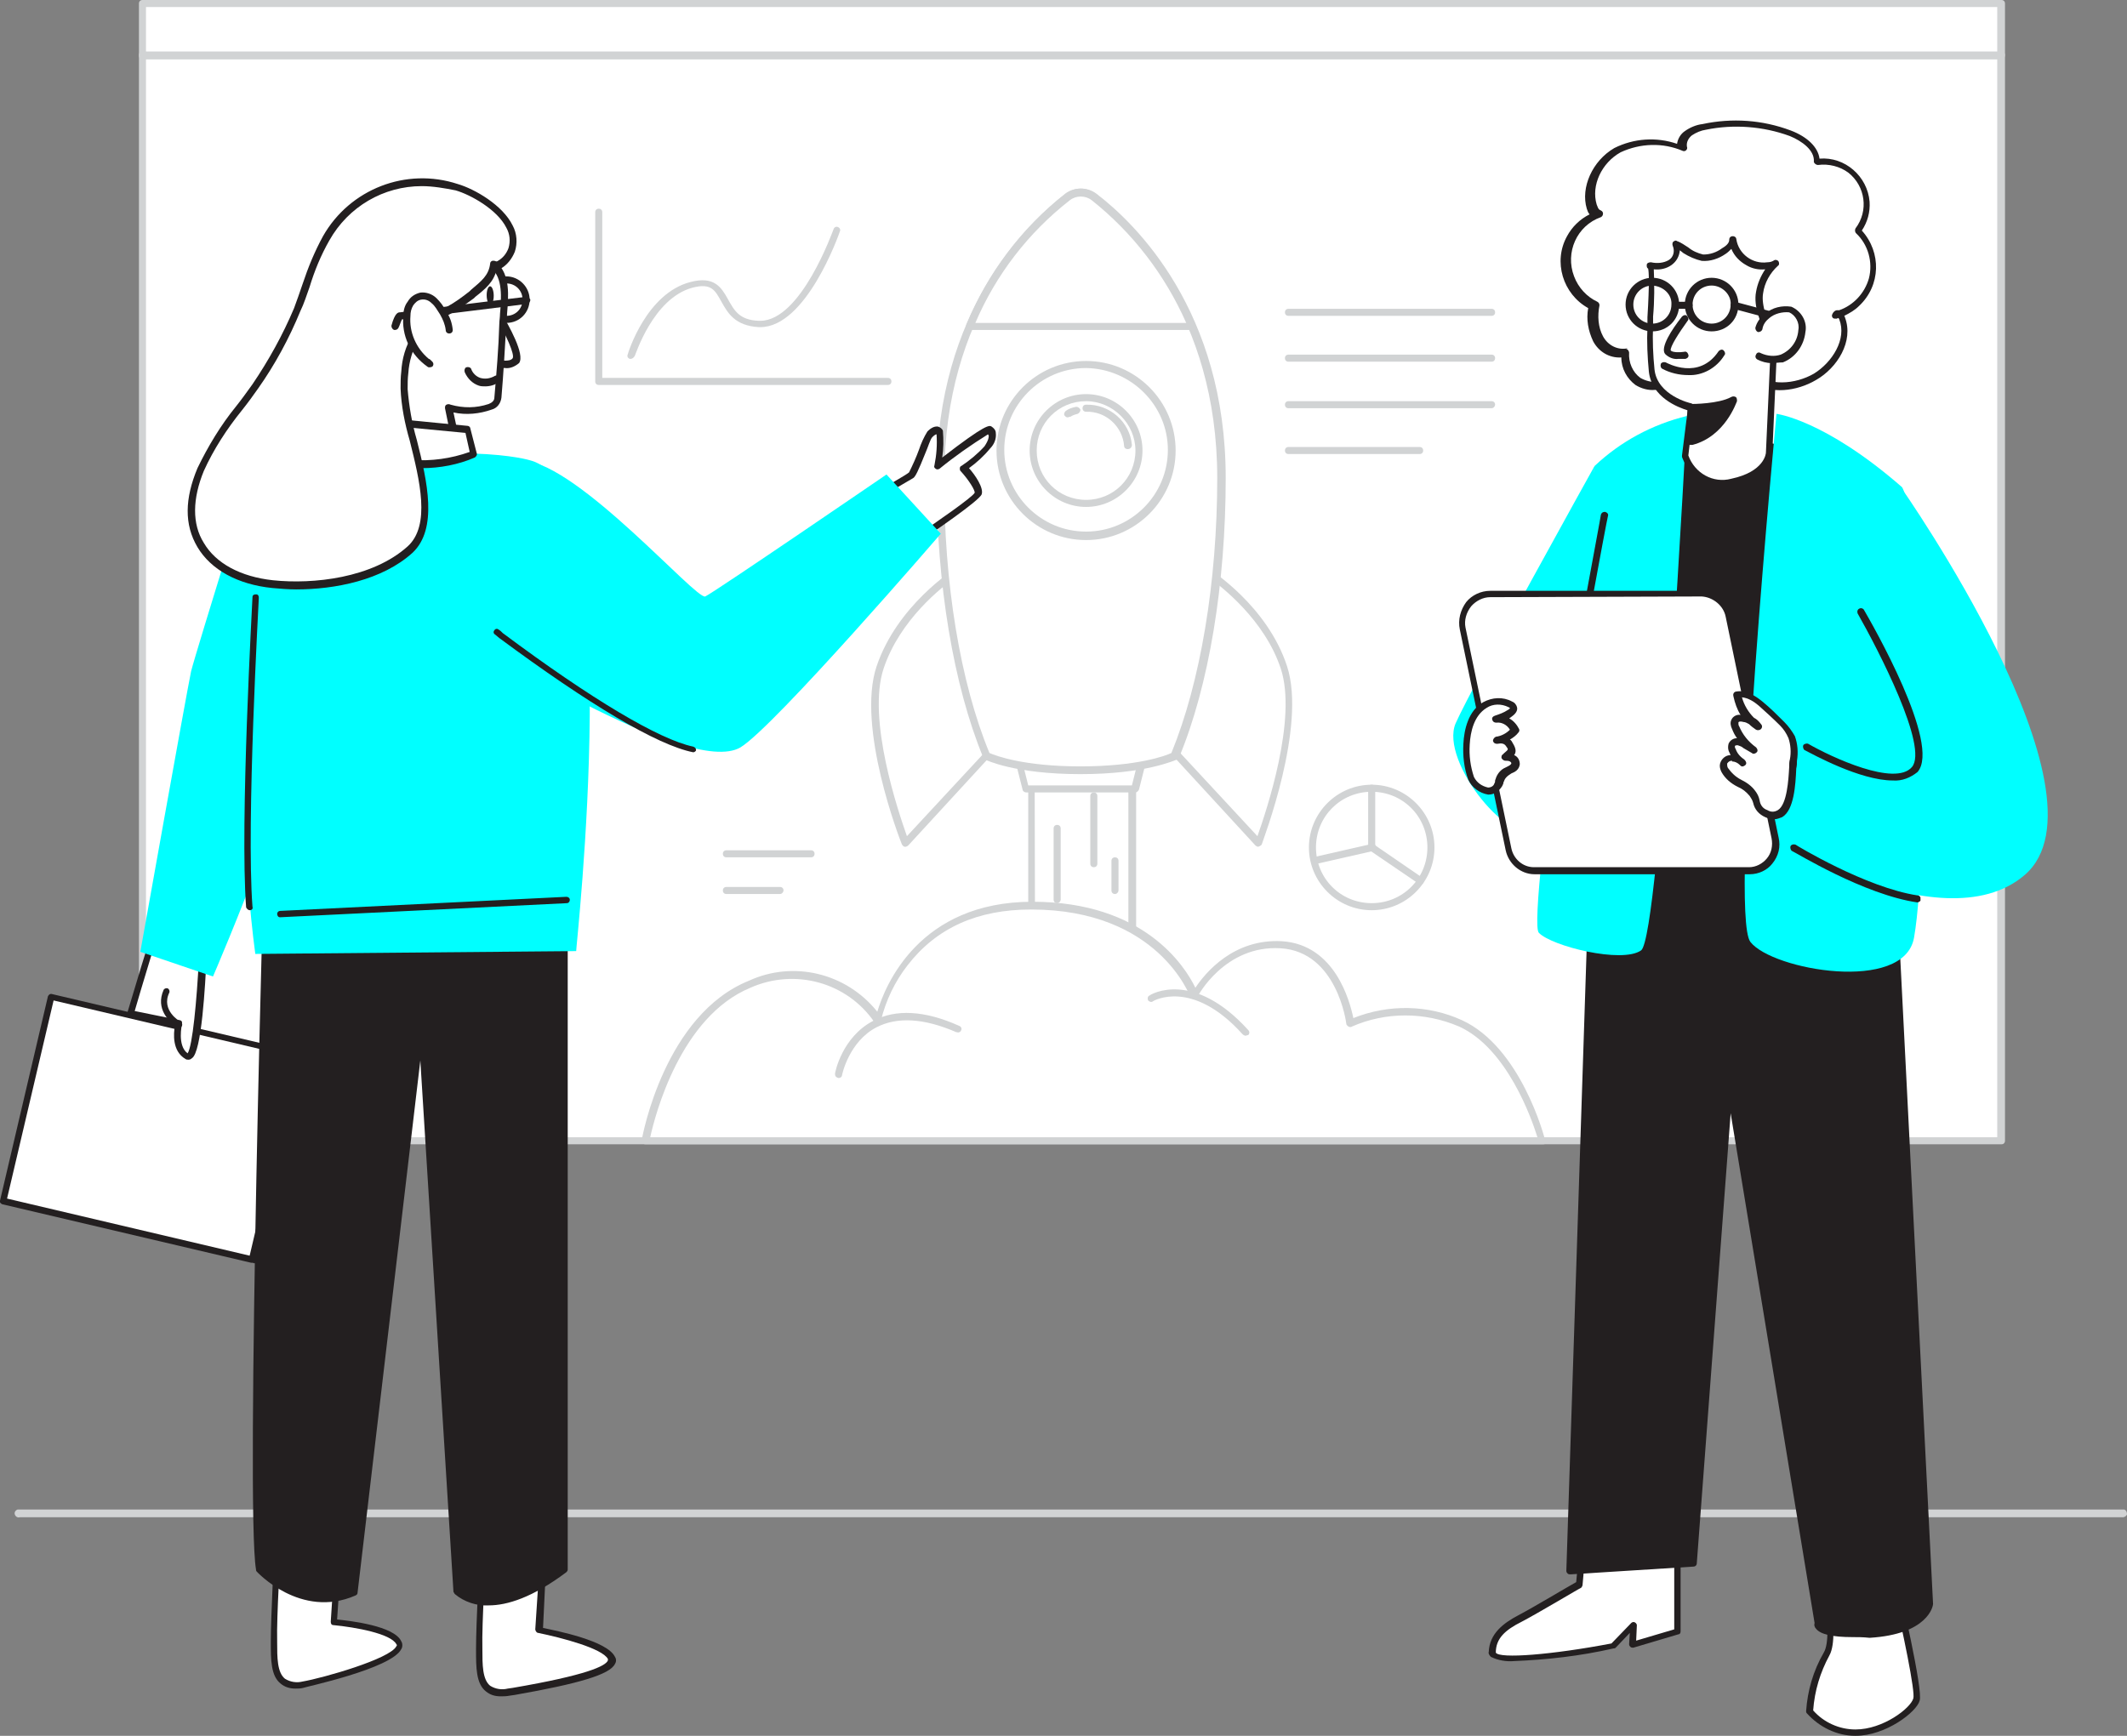 <?xml version="1.0" encoding="UTF-8"?>
<!-- Generator: Adobe Illustrator 27.5.0, SVG Export Plug-In . SVG Version: 6.00 Build 0)  -->
<svg xmlns="http://www.w3.org/2000/svg" xmlns:xlink="http://www.w3.org/1999/xlink" version="1.1" id="Layer_1" x="0px" y="0px" viewBox="0 0 301.6 246.2" style="enable-background:new 0 0 301.6 246.2;" xml:space="preserve">
<rect x="0" y="0" width="301.6" height="246.2" fill="#808080" stroke="none"/>
<style type="text/css">
	.st0{fill:#D1D3D4;}
	.st1{fill:#FFFFFF;}
	.st2{fill:#231F20;}
	.st3{fill:#00FFFF;}
</style>
<g id="_286_startup_flatline">
	<path class="st0" d="M301.1,215.2H2.8c-0.3,0.1-0.6-0.1-0.7-0.4c-0.1-0.3,0.1-0.6,0.4-0.7c0.1,0,0.2,0,0.3,0h298.4   c0.3,0.1,0.4,0.4,0.4,0.7C301.5,215,301.4,215.1,301.1,215.2L301.1,215.2z"></path>
	<rect x="20.2" y="7.8" class="st1" width="263.6" height="154"></rect>
	<path class="st0" d="M283.8,162.3H20.2c-0.3,0-0.5-0.2-0.5-0.5l0,0V7.8c0-0.3,0.2-0.5,0.5-0.5h263.6c0.3,0,0.5,0.2,0.5,0.5   c0,0,0,0,0,0v154C284.3,162.1,284.1,162.3,283.8,162.3z M20.7,161.3h262.5V8.4H20.7L20.7,161.3z"></path>
	<rect x="20.2" y="0.5" class="st1" width="263.6" height="7.3"></rect>
	<path class="st0" d="M283.8,8.4H20.2c-0.3,0-0.5-0.2-0.5-0.5V0.5c0-0.3,0.2-0.5,0.5-0.5h263.6c0.3,0,0.5,0.2,0.5,0.5c0,0,0,0,0,0   v7.3C284.3,8.1,284.1,8.4,283.8,8.4z M20.7,7.3h262.5V1H20.7L20.7,7.3z"></path>
	<rect x="146.2" y="104.6" class="st1" width="14.3" height="46"></rect>
	<path class="st0" d="M160.6,151.1h-14.3c-0.3,0-0.5-0.2-0.5-0.5c0,0,0,0,0,0v-46c0-0.3,0.2-0.5,0.5-0.5c0,0,0,0,0,0h14.3   c0.3,0,0.5,0.2,0.5,0.5c0,0,0,0,0,0v46C161.1,150.9,160.9,151.1,160.6,151.1C160.6,151.1,160.6,151.1,160.6,151.1z M146.8,150.1   H160v-45h-13.3L146.8,150.1z"></path>
	<path class="st1" d="M91.5,161.8c0,0,3.1-17.5,14.9-22.2s18.2,5.1,18.2,5.1s3-16.2,21.8-16.2s23.1,12.8,23.1,12.8s3.8-7.7,12.3-7.2   s9.7,11.2,9.7,11.2c5-2.2,10.7-2.2,15.6,0c8.1,3.8,11.5,16.7,11.5,16.7L91.5,161.8z"></path>
	<path class="st0" d="M218.7,162.3H91.5c-0.2,0-0.3-0.1-0.4-0.2c-0.1-0.1-0.1-0.3-0.1-0.4c0.1-0.7,3.3-17.8,15.2-22.6   c6.3-2.9,13.8-1.1,18.2,4.4c1.1-3.7,5.9-15.6,22-15.6c15.8,0,21.6,9.1,23.1,12.2c1.4-2.1,5.4-7,12.3-6.6c7.5,0.5,9.6,8.5,10.1,10.9   c5-2,10.6-1.9,15.4,0.3c8.3,3.8,11.7,16.5,11.8,17.1c0,0.2,0,0.3-0.1,0.4C219.1,162.3,218.9,162.3,218.7,162.3z M92.2,161.3H218   c-0.8-2.6-4.3-12.6-11.1-15.7c-4.9-2.1-10.4-2.1-15.2,0c-0.1,0.1-0.3,0.1-0.5,0c-0.1-0.1-0.3-0.2-0.3-0.4c0-0.1-1.3-10.2-9.3-10.7   c-7.9-0.5-11.8,6.8-11.8,6.9c-0.1,0.2-0.3,0.3-0.5,0.3c-0.2,0-0.4-0.1-0.5-0.3c-0.1-0.1-4.5-12.4-22.6-12.4   c-7.6,0-13.4,2.6-17.5,7.9c-1.8,2.3-3.1,5-3.8,7.9c0,0.2-0.2,0.4-0.4,0.4c-0.2,0-0.4,0-0.5-0.2c-3.9-5.7-11.3-7.7-17.6-4.9   C96.5,144.2,92.9,158.1,92.2,161.3L92.2,161.3z"></path>
	<polygon class="st1" points="161,111.9 145.4,111.9 143.6,104.4 162.9,104.4  "></polygon>
	<path class="st0" d="M161,112.4h-15.5c-0.2,0-0.5-0.2-0.5-0.4l-1.9-7.5c0-0.2,0-0.3,0.1-0.5c0.1-0.1,0.3-0.2,0.4-0.2h19.3   c0.2,0,0.3,0.1,0.4,0.2c0.1,0.1,0.1,0.3,0.1,0.5l-1.9,7.5C161.4,112.2,161.2,112.4,161,112.4z M145.8,111.4h14.7l1.6-6.4h-17.9   L145.8,111.4z"></path>
	<path class="st1" d="M135.8,81.1c0,0-8.1,5.1-11,13.6c-2.9,8.5,3.6,24.9,3.6,24.9l14.8-16.1L135.8,81.1z"></path>
	<path class="st0" d="M128.4,120.1h-0.1c-0.2,0-0.3-0.2-0.4-0.3c-0.3-0.7-6.5-16.7-3.6-25.3c2.9-8.6,10.9-13.7,11.2-13.9   c0.1-0.1,0.3-0.1,0.4,0c0.2,0.1,0.3,0.2,0.3,0.3l7.5,22.4c0.1,0.2,0,0.4-0.1,0.5l-14.8,16.1C128.7,120,128.5,120.1,128.4,120.1z    M135.5,81.9c-1.9,1.3-7.9,6-10.2,12.9c-2.4,7.2,2.1,20.4,3.3,23.8l14.1-15.2L135.5,81.9z"></path>
	<path class="st1" d="M171,81.1c0,0,8.1,5.1,11,13.6c2.9,8.5-3.6,24.9-3.6,24.9l-14.8-16.1L171,81.1z"></path>
	<path class="st0" d="M178.4,120.1c-0.1,0-0.3-0.1-0.4-0.2l-14.8-16.1c-0.1-0.1-0.2-0.3-0.1-0.5l7.5-22.4c0.1-0.2,0.2-0.3,0.3-0.3   c0.1-0.1,0.3-0.1,0.4,0c0.3,0.2,8.4,5.3,11.2,13.9s-3.4,24.6-3.6,25.3C178.8,119.9,178.7,120,178.4,120.1L178.4,120.1z    M164.2,103.4l14.1,15.2c1.2-3.4,5.7-16.6,3.3-23.8c-2.3-6.9-8.4-11.6-10.2-12.9L164.2,103.4z"></path>
	<path class="st1" d="M166.5,107.2c4.1-9.7,6.6-23.8,6.6-39.4c0-23.7-13.1-36.1-18-39.9c-1.1-0.9-2.7-0.9-3.8,0   c-5,3.8-18.1,16.2-18.1,39.9c0,15.6,2.6,29.7,6.6,39.4c0,0,4.1,2,13.3,2S166.5,107.2,166.5,107.2z"></path>
	<path class="st0" d="M153.2,109.8c-9.3,0-13.4-2-13.6-2.1c-0.1-0.1-0.2-0.1-0.2-0.3c-4.2-10.2-6.6-24.6-6.6-39.6   c0-23.7,12.8-36.1,18.3-40.3c1.3-1,3.1-1,4.4,0c5.5,4.2,18.3,16.6,18.3,40.3c0,15.1-2.4,29.5-6.6,39.6c0,0.1-0.1,0.2-0.2,0.3   C166.6,107.8,162.5,109.8,153.2,109.8z M140.3,106.8c0.9,0.4,4.9,1.9,12.9,1.9c8,0,12.1-1.5,12.9-1.9c4.1-10,6.5-24.2,6.5-39   c0-23.2-12.5-35.4-17.8-39.5c-0.9-0.7-2.2-0.7-3.1,0c-5.4,4.2-17.8,16.2-17.8,39.5C133.8,82.7,136.2,96.9,140.3,106.8z    M166.5,107.2L166.5,107.2z"></path>
	<path class="st1" d="M151.3,27.9c-6.1,4.9-10.9,11.2-13.9,18.4h31.5c-3-7.2-7.7-13.5-13.8-18.4C154,27,152.4,27,151.3,27.9z"></path>
	<path class="st0" d="M169,46.8h-31.5c-0.2,0-0.3-0.1-0.4-0.2c-0.1-0.1-0.1-0.3-0.1-0.5c3-7.3,7.8-13.7,14-18.6l0,0   c1.3-1,3.1-1,4.4,0c6.2,4.9,11,11.3,14,18.6c0.1,0.2,0,0.3-0.1,0.5C169.3,46.7,169.1,46.8,169,46.8z M138.3,45.8h29.9   c-3-6.8-7.6-12.8-13.4-17.4c-0.9-0.7-2.2-0.7-3.1,0l0,0C145.8,33,141.2,39,138.3,45.8L138.3,45.8z"></path>
	<circle class="st1" cx="154" cy="63.9" r="12.2"></circle>
	<path class="st0" d="M154,76.6c-7,0-12.7-5.7-12.7-12.7S147,51.2,154,51.2s12.7,5.7,12.7,12.7l0,0C166.7,70.9,161,76.6,154,76.6z    M154,52.2c-6.4,0-11.6,5.2-11.6,11.6c0,6.4,5.2,11.6,11.6,11.6c6.4,0,11.6-5.2,11.6-11.6c0,0,0,0,0,0   C165.6,57.5,160.4,52.3,154,52.2L154,52.2z"></path>
	<circle class="st1" cx="154" cy="63.9" r="7.5"></circle>
	<path class="st0" d="M154,71.9c-4.4,0-8-3.6-8-8c0-4.4,3.6-8,8-8s8,3.6,8,8S158.4,71.9,154,71.9C154,71.9,154,71.9,154,71.9z    M154,56.9c-3.9,0-7,3.1-7,7c0,3.9,3.1,7,7,7c3.9,0,7-3.1,7-7c0,0,0,0,0,0C161,60.1,157.8,56.9,154,56.9z"></path>
	<path class="st0" d="M159.9,63.7c-0.3,0-0.5-0.2-0.5-0.4c-0.2-2.8-2.6-5-5.4-4.9c-0.3,0-0.5-0.2-0.5-0.5s0.2-0.5,0.5-0.5   c3.3-0.1,6.2,2.4,6.5,5.7C160.5,63.4,160.3,63.7,159.9,63.7L159.9,63.7z"></path>
	<path class="st0" d="M151.4,59.2c-0.2,0-0.3-0.1-0.4-0.2c-0.2-0.2-0.1-0.5,0.1-0.7c0.4-0.3,0.9-0.5,1.5-0.6c0.3,0,0.5,0.2,0.6,0.4   c0,0,0,0,0,0c0,0.3-0.2,0.5-0.4,0.6c-0.4,0.1-0.7,0.2-1,0.4C151.6,59.1,151.5,59.2,151.4,59.2z"></path>
	<path class="st1" d="M165.1,104.1c-0.1,0-0.1,0-0.2,0c-0.3-0.1-0.4-0.4-0.3-0.6c2.1-6.7,3.8-13.4,5.1-20.3c0-0.3,0.3-0.5,0.6-0.4   c0,0,0,0,0,0c0.3,0.1,0.5,0.3,0.4,0.6c-1.3,6.9-3,13.7-5.1,20.5C165.5,104,165.3,104.2,165.1,104.1z"></path>
	<path class="st0" d="M155.1,123c-0.3,0-0.5-0.2-0.5-0.5v-9.6c0-0.3,0.2-0.5,0.5-0.5c0.3,0,0.5,0.2,0.5,0.5v9.6   C155.6,122.8,155.4,123,155.1,123z"></path>
	<path class="st0" d="M149.9,128.1c-0.3,0-0.5-0.2-0.5-0.5v-10.1c0-0.3,0.2-0.5,0.5-0.5c0.3,0,0.5,0.2,0.5,0.5v10.1   C150.4,127.8,150.2,128.1,149.9,128.1z"></path>
	<path class="st0" d="M118.9,152.9L118.9,152.9c-0.4-0.1-0.5-0.3-0.5-0.6c0,0,0,0,0,0c0-0.2,1-5.2,5.4-7.5c3.2-1.7,7.3-1.5,12.2,0.7   c0.3,0.1,0.4,0.4,0.3,0.6c-0.1,0.3-0.4,0.4-0.6,0.3c0,0-0.1,0-0.1,0c-4.6-2-8.4-2.2-11.3-0.7c-3.9,2-4.9,6.7-4.9,6.8   C119.4,152.7,119.2,152.9,118.9,152.9z"></path>
	<path class="st0" d="M176.6,146.9c-0.1,0-0.3-0.1-0.4-0.2c-7.2-8-12.7-4.7-12.7-4.7c-0.2,0.2-0.5,0.1-0.7-0.1c0,0,0,0,0,0   c-0.1-0.2-0.1-0.6,0.2-0.7c0.2-0.2,6.2-3.7,14,4.9c0.2,0.2,0.2,0.5,0,0.7c0,0,0,0,0,0C176.9,146.8,176.7,146.9,176.6,146.9z"></path>
	<path class="st0" d="M211.5,44.8h-28.8c-0.3,0-0.5-0.2-0.5-0.5c0-0.3,0.2-0.5,0.5-0.5h28.8c0.3,0,0.5,0.2,0.5,0.5   C212,44.6,211.8,44.8,211.5,44.8z"></path>
	<path class="st0" d="M211.5,51.3h-28.8c-0.3,0-0.5-0.2-0.5-0.5c0-0.3,0.2-0.5,0.5-0.5h28.8c0.3,0,0.5,0.2,0.5,0.5   C212,51.1,211.8,51.3,211.5,51.3z"></path>
	<path class="st0" d="M211.5,57.9h-28.8c-0.3,0-0.5-0.2-0.5-0.5c0-0.3,0.2-0.5,0.5-0.5h28.8c0.3,0,0.5,0.2,0.5,0.5   C212,57.6,211.8,57.9,211.5,57.9z"></path>
	<path class="st0" d="M201.3,64.4h-18.6c-0.3,0-0.5-0.2-0.5-0.5s0.2-0.5,0.5-0.5h18.6c0.3,0,0.5,0.2,0.5,0.5S201.6,64.4,201.3,64.4z   "></path>
	<path class="st0" d="M158.1,126.8c-0.3,0-0.5-0.2-0.5-0.5v-4.2c0-0.3,0.2-0.5,0.5-0.5c0.3,0,0.5,0.2,0.5,0.5v4.2   C158.6,126.5,158.4,126.8,158.1,126.8z"></path>
	<path class="st0" d="M125.9,54.6h-41c-0.3,0-0.5-0.2-0.5-0.5v-24c0-0.3,0.2-0.5,0.5-0.5c0.3,0,0.5,0.2,0.5,0.5v23.5h40.5   c0.3,0,0.5,0.2,0.5,0.5S126.2,54.6,125.9,54.6z"></path>
	<path class="st0" d="M89.4,50.9c0,0-0.1,0-0.1,0c-0.3-0.1-0.4-0.4-0.3-0.6l0,0c0.1-0.4,2.7-8.7,8.9-10.3c3.4-0.9,4.4,0.8,5.3,2.4   c0.9,1.6,1.6,3,4.4,3.1h0.2c5.8,0,10.3-12.8,10.4-13c0.1-0.3,0.4-0.4,0.6-0.3c0.3,0.1,0.4,0.4,0.3,0.6c-0.2,0.6-4.8,13.6-11.3,13.6   h-0.2c-3.4-0.2-4.4-2-5.3-3.6s-1.4-2.7-4.1-2c-5.6,1.5-8.1,9.6-8.2,9.7C89.8,50.8,89.6,50.9,89.4,50.9z"></path>
	<path class="st0" d="M194.5,129.1c-4.9,0-8.9-4-8.9-8.9s4-8.9,8.9-8.9s8.9,4,8.9,8.9c0,0,0,0,0,0   C203.4,125.1,199.4,129.1,194.5,129.1z M194.5,112.3c-4.4,0-7.9,3.5-7.9,7.9s3.5,7.9,7.9,7.9c4.4,0,7.9-3.5,7.9-7.9c0,0,0,0,0,0   C202.4,115.8,198.9,112.3,194.5,112.3z"></path>
	<path class="st0" d="M201.4,125.4c-0.1,0-0.2,0-0.3-0.1l-6.9-4.7c-0.1-0.1-0.2-0.2-0.2-0.4v-8.4c0-0.3,0.2-0.5,0.5-0.5   c0.3,0,0.5,0.2,0.5,0.5v8.1l6.7,4.6c0.2,0.2,0.3,0.5,0.1,0.7C201.8,125.4,201.6,125.4,201.4,125.4L201.4,125.4z"></path>
	<path class="st0" d="M186.7,122.5c-0.2,0-0.4-0.2-0.5-0.4c-0.1-0.3,0.1-0.5,0.4-0.6c0,0,0,0,0,0l7.9-1.8c0.3-0.1,0.6,0.1,0.6,0.4   c0.1,0.3-0.1,0.6-0.4,0.6l-7.9,1.8L186.7,122.5z"></path>
	<path class="st0" d="M115,121.6h-12c-0.3,0-0.5-0.2-0.5-0.5s0.2-0.5,0.5-0.5h12c0.3,0,0.5,0.2,0.5,0.5S115.3,121.6,115,121.6z"></path>
	<path class="st0" d="M110.6,126.8H103c-0.3,0-0.5-0.2-0.5-0.5s0.2-0.5,0.5-0.5h7.6c0.3,0,0.5,0.2,0.5,0.5   C111.1,126.5,110.9,126.8,110.6,126.8z"></path>
	<path class="st1" d="M232.3,54.2c-1.3-0.9-2-2.5-1.8-4.1c-1.6,0.4-3.3-0.4-4.1-1.9c-0.7-1.5-0.9-3.2-0.6-4.8   c-3.5-1.7-4.9-5.9-3.3-9.4c0.8-1.6,2.2-2.9,3.9-3.5c-0.4-0.2-0.8-0.6-0.9-1.1c-0.9-3,0.9-6.5,3.7-8c2.9-1.4,6.2-1.5,9.2-0.3   c-0.2-0.8,0.2-1.7,0.8-2.2c0.7-0.5,1.4-0.8,2.3-0.9c4.1-0.9,8.3-0.6,12.2,0.9c1.9,0.7,3.9,2.1,3.7,4.1c3.3-0.6,6.5,1.7,7,5   c0.3,1.7-0.2,3.4-1.2,4.8c2.8,2.7,2.9,7.2,0.2,10c-0.9,1-2.1,1.7-3.5,2c0.1-0.5,0.8-0.1,1,0.4c1.2,3-1,6.6-3.8,8.3   c-2.8,1.7-7,2-9.3-0.3c0,1.6-1.1,3-2.6,3.4c-1.5,0.3-3.1,0.3-4.7-0.1c-1.5-0.3-2.9-1.1-4.4-1.5C234.9,54.7,233.6,55.1,232.3,54.2z"></path>
	<path class="st2" d="M243.5,57.3c-1,0-2-0.2-3-0.4c-0.8-0.2-1.6-0.5-2.4-0.8c-0.7-0.3-1.3-0.5-2-0.7c-0.5-0.1-0.9-0.1-1.4-0.1   c-1,0.1-2-0.2-2.8-0.7l0,0c-1.2-0.9-2-2.3-2-3.9c-1.7,0.1-3.2-0.8-4-2.3c-0.7-1.5-1-3.1-0.7-4.7c-3.6-2-5-6.6-3-10.2   c0.7-1.3,1.8-2.4,3.2-3.1c-0.2-0.2-0.3-0.5-0.4-0.8c-0.9-3,0.8-6.8,3.9-8.6c2.8-1.4,6-1.6,8.9-0.6c0.1-0.7,0.5-1.4,1.1-1.8   c0.7-0.5,1.6-0.9,2.5-1c4.2-0.9,8.5-0.6,12.5,0.9c2.4,0.9,3.9,2.4,4.1,4c3.6-0.3,6.8,2.5,7.1,6.1c0.1,1.5-0.3,2.9-1.1,4.1   c2.8,3.1,2.7,7.8-0.4,10.7c-0.6,0.6-1.3,1-2.1,1.4c0,0,0.1,0.1,0.1,0.2c1.3,3.4-1.1,7.2-4.1,8.9c-2.7,1.6-6.5,2.1-9.1,0.3   c-0.4,1.4-1.5,2.5-2.9,2.9C244.8,57.3,244.2,57.3,243.5,57.3z M230.5,49.5c0.1,0,0.2,0,0.3,0.1c0.1,0.1,0.2,0.3,0.2,0.4   c-0.1,1.4,0.5,2.8,1.6,3.6l0,0c0.7,0.4,1.5,0.6,2.3,0.6c0.5,0,1,0.1,1.6,0.2c0.7,0.2,1.5,0.4,2.2,0.7c0.7,0.3,1.4,0.6,2.2,0.7   c1.4,0.4,2.9,0.5,4.4,0.1c1.3-0.3,2.2-1.5,2.3-2.8c0-0.2,0.1-0.4,0.3-0.5c0.2-0.1,0.4-0.1,0.6,0.1c2.2,2.2,6.1,1.8,8.7,0.3   c2.6-1.6,4.7-4.9,3.6-7.7c0-0.1-0.1-0.1-0.1-0.2l-0.3,0.1c-0.2,0-0.4,0-0.5-0.1c-0.1-0.1-0.2-0.3-0.1-0.5c0.1-0.3,0.4-0.6,0.7-0.6   c0.1,0,0.2,0,0.3,0c2-0.7,3.6-2.4,4.2-4.5c0.6-2.3-0.1-4.8-1.8-6.4c-0.2-0.2-0.2-0.5-0.1-0.7c1.9-2.5,1.4-6-1-7.9   c-1.2-0.9-2.8-1.3-4.3-1.1c-0.3,0-0.5-0.2-0.6-0.4c0,0,0-0.1,0-0.1c0.1-1.6-1.7-2.9-3.4-3.6c-3.8-1.4-8-1.7-11.9-0.9   c-0.7,0.1-1.4,0.4-2,0.8c-0.5,0.4-0.8,1-0.7,1.6c0.1,0.2,0,0.4-0.1,0.5c-0.1,0.1-0.3,0.2-0.5,0.1c-2.8-1.2-6-1.1-8.8,0.2   c-2.7,1.5-4.2,4.7-3.4,7.4c0.1,0.2,0.2,0.7,0.5,0.8c0.2,0.1,0.4,0.2,0.4,0.5c0,0.2-0.1,0.4-0.3,0.5c-3.4,1.2-5.1,5-3.8,8.4   c0.6,1.6,1.8,2.9,3.3,3.6c0.2,0.1,0.3,0.3,0.3,0.5c-0.3,1.5-0.2,3.1,0.5,4.4c0.7,1.3,2.1,2,3.5,1.7   C230.4,49.6,230.4,49.6,230.5,49.5L230.5,49.5z"></path>
	<path class="st3" d="M226.1,66.1c0,0-17.3,31.1-19.7,36.5c-2.3,5.4,8,18.1,11.9,15C222.4,114.6,226.1,66.1,226.1,66.1z"></path>
	<path class="st1" d="M259.3,228.3c0,0,0.7,4.6-0.3,6.3c-1.4,2.5-2.2,5.3-2.4,8.1c1.6,1.9,4,3,6.5,3c4.1,0,8.2-3.2,8.7-4.7   c0.5-1.5-3.3-17.7-3.3-17.7L259.3,228.3z"></path>
	<path class="st2" d="M263.1,246.2c-2.6,0-5.1-1.2-6.9-3.2c-0.1-0.1-0.1-0.2-0.1-0.3c0.2-2.9,1-5.7,2.5-8.3c0.8-1.3,0.5-4.8,0.3-6   c0-0.2,0.1-0.4,0.2-0.5l9.1-4.9c0.1-0.1,0.3-0.1,0.4,0c0.1,0.1,0.2,0.2,0.3,0.3c0.6,2.7,3.8,16.4,3.3,17.9   C271.8,242.8,267.4,246.2,263.1,246.2z M257.1,242.6c1.5,1.7,3.7,2.7,6,2.7c3.9,0,7.8-3,8.2-4.4c0.3-0.9-1.4-9.2-3.2-16.9l-8.3,4.5   c0.1,1.1,0.5,4.7-0.4,6.3C258.1,237.2,257.3,239.8,257.1,242.6z"></path>
	<path class="st2" d="M231.1,117.4l19.8,5.6l4.6-58.7c0,0-16.4-4-20.3-2.1C231.2,64.1,231.1,117.4,231.1,117.4z"></path>
	<path class="st2" d="M250.9,123.6h-0.1l-19.7-5.6c-0.2-0.1-0.4-0.3-0.4-0.5c0-9,0.3-53.8,4.3-55.7c4-1.9,20,1.9,20.7,2   c0.2,0.1,0.4,0.3,0.4,0.5l-4.6,58.7c0,0.2-0.1,0.3-0.2,0.4C251.1,123.5,251,123.6,250.9,123.6z M231.6,117.1l18.8,5.3l4.5-57.7   c-4.8-1.1-16.5-3.5-19.6-2C233,63.8,231.6,91.5,231.6,117.1L231.6,117.1z"></path>
	<path class="st1" d="M237.7,217.7v13.7l-6.4,1.9l0.2-2.8l-2.9,3c0,0-17.2,3.2-17.1,0.8s1.8-3.6,4-4.8c2.3-1.3,8.4-4.8,8.4-4.8   l0.9-10.1"></path>
	<path class="st2" d="M214.7,235.6c-1.1,0.1-2.3-0.1-3.3-0.6c-0.2-0.2-0.4-0.5-0.3-0.7c0.1-2.6,2.1-4.1,4.2-5.2s7.1-4.1,8.2-4.7   l0.9-9.8c0-0.3,0.3-0.4,0.5-0.4c0.3,0,0.4,0.2,0.4,0.5c0,0,0,0,0,0l-0.9,10.1c0,0.1-0.1,0.3-0.2,0.4c-0.1,0-6.1,3.6-8.4,4.8   c-2.4,1.2-3.7,2.4-3.7,4.4c0.5,0.9,8,0.3,16.4-1.3l2.8-2.9c0.1-0.1,0.3-0.2,0.5-0.1c0.2,0.1,0.3,0.3,0.3,0.4l-0.1,2.2l5.4-1.6   v-13.4c0-0.3,0.2-0.5,0.4-0.5c0,0,0,0,0,0c0.3,0,0.5,0.2,0.5,0.5v13.7c0,0.2-0.1,0.4-0.3,0.4l-6.4,1.9c-0.1,0-0.3,0-0.4-0.1   c-0.1-0.1-0.2-0.2-0.2-0.4l0.1-1.6l-2,2.1c-0.1,0.1-0.2,0.1-0.3,0.1C224,234.9,219.4,235.4,214.7,235.6z"></path>
	<path class="st2" d="M268.3,123l5.3,104.4c0,0-0.5,3.8-8.6,4.3c-8.1,0.5-7.2-1.5-7.2-1.5l-12.6-76.6l-5.2,68l-17.4,1.1l3.5-107.2   L268.3,123z"></path>
	<path class="st2" d="M262.7,232.2c-2.9,0-4.6-0.4-5.2-1.2c-0.2-0.2-0.3-0.5-0.2-0.8l-11.9-72.3l-4.8,63.8c0,0.3-0.2,0.5-0.5,0.5   l-17.4,1.1c-0.1,0-0.3,0-0.4-0.1c-0.1-0.1-0.2-0.2-0.2-0.4l3.5-107.2c0-0.3,0.2-0.5,0.5-0.5c0,0,0.1,0,0.1,0l42.2,7.5   c0.2,0,0.4,0.2,0.4,0.5l5.3,104.4c0,0.3-0.7,4.3-9,4.8C264.2,232.2,263.4,232.2,262.7,232.2z M258.3,230.4L258.3,230.4   c0.4,0.4,1.7,1.1,6.7,0.8c7.5-0.4,8.1-3.8,8.1-3.9l-5.2-103.9l-41.3-7.2l-3.4,106l16.4-1l5.1-67.6c0-0.3,0.2-0.5,0.5-0.5   c0.3,0,0.5,0.2,0.5,0.4l12.6,76.6C258.3,230.2,258.3,230.3,258.3,230.4L258.3,230.4z"></path>
	<path class="st3" d="M251.9,58.7c0,0-6.8,70.9-3.7,74.9s21.8,7.3,23.2-0.6c2.3-13,1-59.5-1.7-63.9   C258.7,59.5,251.9,58.7,251.9,58.7z"></path>
	<path class="st3" d="M226.1,66.1c0,0-9.7,64.4-7.9,66.2c1.8,1.9,11.8,4.4,14.5,2.5c2.7-1.9,6.5-75.8,6.5-75.8   C234.3,60.2,229.8,62.6,226.1,66.1z"></path>
	<path class="st1" d="M239.8,57.8l-0.8,6.9c0.9,2.8,3.9,4.4,6.8,3.7c5.2-1.1,5.3-4.1,5.3-4.1s0.7-15.5,0.7-15.5   c-0.1-0.4-0.3-0.7-0.5-1c-0.8-1.8-1.9-4.2-1.6-6.2c0.3-1.6,1.1-3.1,2.3-4.2c-2.2,1-4.8,0-5.8-2.2c-0.2-0.4-0.3-0.7-0.3-1.1   c0,0.7-0.6,1.2-1.2,1.6c-0.9,0.7-1.9,1-3,1c-1.4-0.2-2.5-1.4-3.9-1.9c0.4,1,0.1,2.1-0.8,2.6c-0.9,0.5-1.9,0.7-2.9,0.4   c0.7,0.1,0.1,7.5,0.1,8.1c-0.1,2.3,0,4.6,0.2,6.8C234.7,56.7,239.8,57.8,239.8,57.8z"></path>
	<path class="st2" d="M244.2,69c-4.4,0-5.7-4.2-5.7-4.2c0-0.1,0-0.1,0-0.2l0.8-6.4c-1.3-0.4-5.1-1.8-5.5-5.5   c-0.2-2.1-0.3-4.2-0.2-6.4v-0.5c0-0.1,0-0.4,0-0.8c0.3-4.9,0.2-6.5,0.1-6.9c-0.2-0.1-0.2-0.3-0.2-0.5c0-0.3,0.3-0.4,0.6-0.4   c0,0,0,0,0,0l0,0c0.9,0.2,1.8,0.1,2.5-0.3c0.7-0.4,0.9-1.3,0.6-2c-0.1-0.2-0.1-0.6,0.2-0.7c0.1-0.1,0.3-0.1,0.4,0   c0.6,0.2,1.1,0.6,1.6,0.9c0.6,0.5,1.3,0.8,2.1,1c1,0,1.9-0.3,2.7-0.9c0.7-0.4,1-0.8,1-1.2c0-0.3,0.2-0.5,0.5-0.5   c0.3,0,0.5,0.2,0.5,0.4c0.3,2.1,2.3,3.6,4.4,3.3c0.4,0,0.7-0.1,1-0.3c0.2-0.1,0.5,0,0.6,0.2c0.1,0.2,0.1,0.5-0.1,0.6   c-1.1,1-1.9,2.4-2.1,3.9c-0.3,1.7,0.7,4.1,1.4,5.7l0.1,0.2c0,0.1,0.1,0.2,0.1,0.3c0.2,0.3,0.4,0.6,0.4,1c0,0,0,0-0.7,15.6   c0,0.1-0.1,3.5-5.7,4.6C245.3,69,244.7,69.1,244.2,69z M239.4,64.6c0.9,2.5,3.5,4,6.1,3.3c4.7-1,4.9-3.6,4.9-3.7   c0-0.1,0.7-15.3,0.7-15.5c0,0-0.2-0.3-0.3-0.4c-0.1-0.1-0.2-0.2-0.2-0.4l-0.1-0.2c-0.8-1.8-1.9-4.2-1.5-6.3   c0.2-1.2,0.7-2.3,1.3-3.2c-0.9,0.1-1.9-0.1-2.7-0.6c-0.9-0.5-1.7-1.3-2.1-2.3c-0.3,0.3-0.5,0.5-0.8,0.7c-1,0.7-2.2,1.1-3.4,1   c-0.9-0.2-1.8-0.6-2.6-1.1l-0.5-0.4c-0.1,0.9-0.5,1.6-1.2,2.1c-0.7,0.5-1.6,0.7-2.5,0.6c0.1,2.2,0.1,4.5-0.1,6.7c0,0.4,0,0.6,0,0.8   v0.5c-0.1,2.1,0,4.2,0.2,6.2c0.4,3.7,5.1,4.8,5.2,4.8c0.3,0.1,0.4,0.3,0.4,0.6L239.4,64.6z M233.8,38.2L233.8,38.2z"></path>
	<path class="st1" d="M238.8,45.2c0,0-3,4-2.4,4.7c0.6,0.8,2.4,0.4,2.4,0.4"></path>
	<path class="st2" d="M238,50.9c-0.7,0.1-1.4-0.2-1.9-0.7c-0.7-0.9,0.9-3.4,2.4-5.3c0.2-0.2,0.5-0.3,0.7-0.1v0   c0.2,0.2,0.3,0.5,0.1,0.7c0,0,0,0,0,0c-1.3,1.8-2.5,3.7-2.4,4.2c0.2,0.3,1.3,0.3,1.9,0.2c0.3-0.1,0.5,0.1,0.6,0.4c0,0,0,0,0,0   c0.1,0.3-0.1,0.5-0.4,0.6c0,0,0,0,0,0C238.7,50.9,238.3,50.9,238,50.9z"></path>
	<path class="st2" d="M239.8,57.8c0,0,4.1,0,5.9-1.1c0,0-1.6,4.7-6,5.9L239.8,57.8z"></path>
	<path class="st2" d="M239.7,63.1c-0.1,0-0.2,0-0.3-0.1c-0.1-0.1-0.2-0.2-0.2-0.4l0.1-4.8c0-0.3,0.2-0.5,0.5-0.5l0,0   c0.2,0,3.9,0,5.7-1c0.2-0.1,0.4-0.1,0.6,0c0.2,0.1,0.2,0.4,0.2,0.6c-0.1,0.2-1.7,5-6.3,6.2L239.7,63.1z M240.3,58.3v3.6   c1.9-0.8,3.5-2.3,4.5-4.2C243.3,58.1,241.8,58.3,240.3,58.3L240.3,58.3z"></path>
	<path class="st2" d="M273.7,116L273.7,116c-0.7-0.1-16.1-1.9-21-4.6c-0.2-0.1-0.3-0.4-0.2-0.7c0,0,0,0,0,0c0.1-0.2,0.4-0.3,0.7-0.2   c4.7,2.6,20.5,4.5,20.6,4.5c0.3,0,0.5,0.3,0.5,0.5S274,116,273.7,116z"></path>
	<path class="st3" d="M269.6,69.2c0,0,30.6,43.6,17.5,54.9c-12,10.3-38.6-6.8-38.6-6.8l1.6-14.5c0,0,21,11.7,21.4,6.3   c0.5-8-9.8-19-9.8-19c-1.9-3.6-2.2-7.8-0.9-11.6C262,74.1,265.3,70.6,269.6,69.2z"></path>
	<path class="st2" d="M221.9,104.4L221.9,104.4c-0.3,0-0.5-0.3-0.4-0.6c0,0,0,0,0,0c0.9-6.3,5.5-30.5,5.5-30.8   c0.1-0.3,0.3-0.4,0.6-0.4c0.3,0.1,0.5,0.3,0.4,0.6c-0.1,0.2-4.6,24.4-5.5,30.7C222.4,104.2,222.1,104.4,221.9,104.4z"></path>
	<path class="st1" d="M217.6,123.5h30.5c2.1,0,3.8-1.8,3.8-3.9c0-0.3,0-0.5-0.1-0.8l-6.5-31.4c-0.4-1.9-2-3.2-3.9-3.2h-30.1   c-2.2,0-4,1.9-4,4.1c0,0.3,0,0.5,0.1,0.8l6.5,31.3C214.2,122.2,215.8,123.5,217.6,123.5z"></path>
	<path class="st2" d="M248.1,124h-30.5c-2,0-3.7-1.5-4.1-3.4L207,89.3c-0.3-1.4,0.1-2.8,0.9-3.9c0.8-1,2.1-1.6,3.4-1.6h30.1   c2.1,0,3.9,1.5,4.3,3.6l6.5,31.4c0.3,1.3,0,2.6-0.9,3.7C250.6,123.4,249.4,124,248.1,124z M211.3,84.7c-1,0-2,0.5-2.7,1.3   c-0.7,0.9-1,2-0.8,3l6.5,31.3c0.3,1.5,1.6,2.7,3.2,2.7h30.5c1,0,1.9-0.5,2.5-1.2c0.7-0.8,0.9-1.9,0.7-2.9l-6.5-31.4   c-0.3-1.6-1.8-2.8-3.4-2.9L211.3,84.7z"></path>
	<path class="st1" d="M254.4,107.8c0.2-1.1,0.1-2.2-0.2-3.3c-0.3-0.7-0.8-1.4-1.3-1.9c-1-1-2-2-3-2.9c-1-0.8-2.2-1.6-3.4-1.3   c0.4,1.8,1.4,3.4,2.9,4.5c-0.5-0.6-1.1-1-1.9-1.2c-0.5-0.2-1.1-0.1-1.3,0.4c-0.1,0.3-0.1,0.7,0.1,0.9c0.6,1.3,1.4,2.4,2.5,3.2   l-1.2-0.8c-0.3-0.2-0.6-0.4-1-0.4c-0.4-0.1-0.7,0.1-0.9,0.5c-0.1,0.3,0,0.6,0.1,0.8c0.3,0.7,0.8,1.4,1.5,1.8   c-0.4-0.4-0.9-0.6-1.5-0.7c-0.6-0.1-1.1,0.3-1.3,0.8c0,0.3,0,0.6,0.2,0.9c0.9,1.7,3,1.9,4,3.4c0.8,1.1,0.4,2.3,1.9,2.9   C254.3,117,254.2,110.1,254.4,107.8z"></path>
	<path class="st2" d="M251.6,116.2c-0.4,0-0.9-0.1-1.3-0.3c-0.9-0.4-1.5-1.1-1.7-2c-0.1-0.4-0.3-0.7-0.5-1c-0.5-0.6-1-1-1.7-1.3   c-1-0.5-1.8-1.2-2.3-2.1c-0.2-0.4-0.3-0.8-0.2-1.2c0.2-0.7,0.8-1.2,1.5-1.2c-0.1-0.1-0.1-0.3-0.2-0.4c-0.2-0.4-0.2-0.8-0.1-1.2   c0.2-0.5,0.7-0.8,1.2-0.8c-0.3-0.4-0.5-0.8-0.7-1.3c-0.2-0.4-0.3-0.9-0.1-1.3c0.2-0.5,0.8-0.8,1.3-0.7c-0.5-0.8-0.8-1.7-1-2.6   c-0.1-0.3,0-0.6,0.3-0.7c0,0,0,0,0,0c1.5-0.3,2.8,0.6,3.8,1.4c1.1,0.9,2.1,1.9,3.1,2.9c0.6,0.6,1.1,1.3,1.5,2   c0.4,1.1,0.5,2.3,0.3,3.5l0,0c0,0.3,0,0.7-0.1,1.1c-0.1,2.3-0.3,5.9-2,6.9C252.4,116,252,116.2,251.6,116.2z M245.6,107.9   c-0.3,0-0.5,0.1-0.7,0.4c0,0.2,0,0.4,0.1,0.6c0.5,0.7,1.1,1.3,1.9,1.7c0.8,0.4,1.5,0.9,2,1.6c0.3,0.4,0.5,0.8,0.6,1.3   c0.1,0.7,0.5,1.2,1.1,1.4c0.5,0.3,1,0.3,1.5,0c1.3-0.8,1.5-4.3,1.6-6.1c0-0.4,0-0.8,0.1-1.1c0.2-1,0.1-2.1-0.2-3   c-0.3-0.7-0.7-1.3-1.2-1.8c-1-1-2-1.9-3-2.8c-0.7-0.6-1.5-1.1-2.4-1.2c0.3,1.1,0.9,2.1,1.7,2.9c0.4,0.2,0.7,0.5,1,0.9   c0.2,0.2,0.2,0.5,0,0.7c-0.2,0.2-0.5,0.2-0.7,0.1c-0.3-0.2-0.7-0.5-1-0.8c-0.2-0.1-0.5-0.3-0.8-0.3c-0.3-0.1-0.7-0.1-0.7,0.1   c0,0.2,0,0.4,0.1,0.5c0.5,1.2,1.3,2.2,2.4,3c0.2,0.2,0.3,0.5,0.1,0.7c0,0,0,0,0,0c-0.2,0.2-0.5,0.3-0.7,0.1l-1.2-0.7   c-0.2-0.2-0.5-0.3-0.8-0.4c-0.1,0-0.3,0-0.4,0.1c0,0.2,0,0.3,0.1,0.4c0.2,0.6,0.6,1.1,1.2,1.5l0.1,0.1c0.2,0.2,0.3,0.5,0.1,0.7   c0,0,0,0,0,0c-0.2,0.2-0.5,0.3-0.7,0.1l-0.1-0.1c-0.3-0.3-0.7-0.5-1.1-0.5L245.6,107.9z M254.4,107.8L254.4,107.8z"></path>
	<path class="st1" d="M207.9,105.6c0.2-2.1,0.8-4.4,2.6-5.5c1.1-0.6,2.5-0.7,3.6-0.1c0.2,0.1,0.4,0.3,0.4,0.5   c0.1,0.3-0.2,0.6-0.5,0.8c-0.6,0.4-1.2,0.6-1.9,0.8c1.1-0.1,2.2,0.5,2.6,1.6c-0.7,0.8-1.6,1.3-2.6,1.4c0.7-0.2,1.4,0.1,1.8,0.6   c0.7,1,0.1,1.2-0.6,1.8c0.3-0.1,0.6,0,0.9,0.1c0.3,0.1,0.5,0.5,0.5,0.8c-0.1,0.6-0.8,0.8-1.3,1.1c-0.4,0.3-0.7,0.6-0.9,1.1   c-0.1,0.3-0.1,0.5-0.3,0.8c-1,1.8-3.3,0.3-3.8-1C208,108.9,207.8,107.2,207.9,105.6z"></path>
	<path class="st2" d="M211.1,112.7h-0.1c-1.2-0.2-2.3-1-2.8-2.1c-0.6-1.6-0.8-3.4-0.7-5.1l0,0c0.1-2,0.7-4.7,2.8-5.9   c1.3-0.7,2.8-0.8,4.1-0.1c0.3,0.1,0.6,0.4,0.7,0.8c0.1,0.3,0,0.8-0.7,1.3l-0.4,0.3c0.6,0.3,1.1,0.9,1.4,1.5c0.1,0.2,0,0.4-0.1,0.5   c-0.3,0.4-0.7,0.7-1.2,1c0.2,0.1,0.3,0.3,0.4,0.5c0.5,0.8,0.5,1.3,0.2,1.7l0,0c0.5,0.2,0.8,0.7,0.8,1.3c-0.1,0.8-0.7,1.1-1.2,1.3   l-0.3,0.2c-0.3,0.2-0.6,0.5-0.7,0.8c0,0.1-0.1,0.2-0.1,0.2c0,0.2-0.1,0.4-0.2,0.6C212.5,112.3,211.8,112.7,211.1,112.7z    M208.4,105.6c-0.1,1.6,0.1,3.1,0.6,4.6c0.4,0.8,1.1,1.3,2,1.5c0.4,0,0.8-0.2,0.9-0.6c0.1-0.1,0.1-0.3,0.1-0.4   c0-0.1,0.1-0.2,0.1-0.3c0.2-0.6,0.6-1.1,1.1-1.4l0.4-0.2c0.4-0.2,0.6-0.3,0.7-0.5c0-0.2-0.1-0.2-0.2-0.3c-0.2-0.1-0.4-0.1-0.6-0.1   c-0.3,0-0.5-0.2-0.6-0.4c0-0.2,0-0.4,0.2-0.5l0.2-0.2c0.6-0.5,0.6-0.5,0.3-0.9c-0.3-0.5-0.7-0.5-1.3-0.4c-0.3,0-0.5-0.1-0.6-0.4   c0,0,0,0,0,0c0-0.3,0.2-0.5,0.4-0.6c0.8-0.1,1.5-0.5,2-1c-0.4-0.7-1.2-1.1-1.9-1c-0.3,0-0.5-0.1-0.6-0.4c-0.1-0.3,0.1-0.5,0.4-0.6   c0.6-0.2,1.2-0.4,1.8-0.8c0.2-0.1,0.3-0.2,0.3-0.3l-0.2-0.1c-1-0.5-2.2-0.5-3.1,0.1C209,101.5,208.5,103.8,208.4,105.6L208.4,105.6   z"></path>
	<path class="st2" d="M234.3,47c-2.1,0-3.8-1.7-3.8-3.8c0-2.1,1.7-3.8,3.8-3.8c2.1,0,3.8,1.7,3.8,3.8C238.1,45.4,236.4,47,234.3,47z    M234.3,40.5c-1.5,0-2.7,1.2-2.7,2.7c0,1.5,1.2,2.7,2.7,2.7c1.5,0,2.7-1.2,2.7-2.7C237.1,41.8,235.9,40.6,234.3,40.5z"></path>
	<path class="st2" d="M242.7,47c-2.1,0-3.8-1.7-3.8-3.8c0-2.1,1.7-3.8,3.8-3.8c2.1,0,3.8,1.7,3.8,3.8C246.5,45.4,244.8,47,242.7,47   L242.7,47z M242.7,40.5c-1.5,0-2.7,1.2-2.7,2.7c0,1.5,1.2,2.7,2.7,2.7c1.5,0,2.7-1.2,2.7-2.7C245.5,41.8,244.2,40.5,242.7,40.5   L242.7,40.5z"></path>
	<path class="st2" d="M239.4,53.2c-1.3,0-2.6-0.3-3.7-0.9c-0.2-0.1-0.3-0.4-0.2-0.7c0.1-0.2,0.4-0.3,0.7-0.2   c0.2,0.1,4.7,2.6,7.5-1.6c0.2-0.2,0.5-0.3,0.7-0.1c0.2,0.2,0.3,0.5,0.1,0.7C243.4,52.2,241.4,53.3,239.4,53.2z"></path>
	<path class="st2" d="M239.5,43.8h-1.9c-0.3,0-0.5-0.2-0.5-0.5c0-0.3,0.2-0.5,0.5-0.5h1.9c0.3,0,0.5,0.2,0.5,0.5   C240,43.6,239.7,43.8,239.5,43.8z"></path>
	<path class="st2" d="M253.4,45.8c0,0-0.1,0-0.1,0l-7.5-2c-0.3-0.1-0.4-0.4-0.4-0.6c0.1-0.3,0.4-0.4,0.6-0.4l7.5,2   c0.3,0.1,0.4,0.4,0.4,0.6C253.9,45.7,253.7,45.8,253.4,45.8z"></path>
	<path class="st1" d="M249.3,46.5c0.2-0.7,0.6-1.4,1.2-1.8c0.9-0.8,2.1-1.1,3.3-0.9c1.2,0.5,1.9,1.8,1.7,3c-0.2,1.7-1.3,3.2-2.9,3.9   c-1,0.4-2.2,0.3-3.2-0.2"></path>
	<path class="st2" d="M251.2,51.5c-0.7,0-1.4-0.2-2-0.5c-0.2-0.1-0.4-0.4-0.2-0.7c0,0,0,0,0,0c0.1-0.3,0.4-0.4,0.7-0.2c0,0,0,0,0,0   c0.9,0.4,1.9,0.5,2.8,0.2c1.4-0.6,2.4-1.9,2.5-3.5c0.2-1-0.4-2.1-1.3-2.5c-1-0.1-2.1,0.2-2.8,0.8c-0.5,0.4-0.9,0.9-1,1.6   c-0.1,0.3-0.4,0.4-0.6,0.4c-0.3-0.1-0.4-0.4-0.4-0.6c0.2-0.8,0.7-1.5,1.4-2c1-0.9,2.4-1.2,3.7-1c1.4,0.6,2.3,2.1,2,3.6   c-0.2,1.9-1.4,3.6-3.2,4.3C252.3,51.4,251.7,51.5,251.2,51.5z"></path>
	<path class="st2" d="M268.4,110.7c-4.7,0-11.5-3.8-12.5-4.3c-0.2-0.1-0.3-0.5-0.2-0.7s0.5-0.3,0.7-0.2c3.3,1.9,12.3,6.1,14.7,3.3   s-4.8-16.7-7.7-21.8c-0.1-0.3,0-0.6,0.3-0.7c0.2-0.1,0.5,0,0.6,0.2c1.1,1.9,11,19.1,7.6,23C270.9,110.3,269.7,110.8,268.4,110.7z"></path>
	<path class="st2" d="M271.9,128L271.9,128c-7.6-1.1-17.3-7.1-17.8-7.3c-0.2-0.1-0.3-0.5-0.2-0.7c0,0,0,0,0,0   c0.1-0.2,0.4-0.3,0.7-0.2c0,0,0,0,0,0c0.1,0.1,10,6.1,17.3,7.2c0.3,0,0.5,0.3,0.4,0.5c0,0,0,0,0,0   C272.4,127.8,272.2,127.9,271.9,128z"></path>
	
		<rect x="6.6" y="141.9" transform="matrix(0.229 -0.973 0.973 0.229 -139.159 144.274)" class="st1" width="29.8" height="36.2"></rect>
	<path class="st2" d="M35.7,179.1h-0.1l-35.3-8.3c-0.2-0.1-0.4-0.3-0.3-0.5c0,0,0,0,0,0l6.8-29c0.1-0.2,0.3-0.4,0.6-0.3l35.3,8.3   c0.1,0,0.2,0.1,0.3,0.2c0.1,0.1,0.1,0.2,0.1,0.4l-6.8,29c0,0.1-0.1,0.2-0.2,0.3C35.9,179.1,35.8,179.1,35.7,179.1z M1,170l34.4,8.1   L42,150l-34.4-8.1L1,170z"></path>
	<path class="st1" d="M28.7,135.7c0,0-0.6,15-2.1,14.1c-2-1.2-1.2-4.6-1.2-4.6l-6.9-1.5c0,0,2.9-9.9,3.1-10.3   C21.8,133.1,28.7,135.7,28.7,135.7z"></path>
	<path class="st2" d="M26.7,150.3c-0.1,0-0.3,0-0.4-0.1c-1.9-1.1-1.7-3.6-1.5-4.7l-6.4-1.4c-0.1,0-0.2-0.1-0.3-0.2   c0-0.1,0-0.2,0-0.4c1.1-3.7,3-10,3.2-10.4c0.2-0.3,0.4-0.7,7.7,2.1c0.2,0.1,0.3,0.2,0.3,0.4c-0.2,4.1-0.7,13.7-2.1,14.5   C27,150.3,26.8,150.3,26.7,150.3z M19.1,143.4l6.4,1.3c0.1,0,0.2,0.1,0.3,0.2c0,0.1,0,0.2,0,0.4c0,0-0.7,3,0.8,4.1   c0.7-1,1.3-7.5,1.6-13.3c-2.6-1-5.4-2-6.3-2.1C21.6,135.1,20.1,139.9,19.1,143.4z"></path>
	<path class="st1" d="M39.3,219.9c0,0-0.6,9.4-0.5,12.9c0,3.6,0,6.9,4.2,6.1c2.3-0.4,14.8-3.6,13.6-5.9c-1.1-2.3-9.3-2.9-9.3-2.9   l0.7-10.7"></path>
	<path class="st2" d="M41.9,239.5c-0.8,0-1.5-0.2-2.1-0.7c-1.4-1.1-1.4-3.4-1.4-5.9v-0.1c0-3.5,0.5-12.9,0.5-13   c0-0.3,0.2-0.4,0.5-0.4c0,0,0,0,0,0c0.2,0,0.4,0.2,0.4,0.5c0,0,0,0,0,0c0,0.1-0.6,9.4-0.5,12.9v0.1c0,2.2,0,4.3,1.1,5.2   c0.8,0.5,1.7,0.6,2.5,0.4c2.9-0.5,12.4-3.2,13.3-5c0.1-0.1,0.1-0.2,0-0.3c-0.8-1.5-5.8-2.4-8.9-2.7c-0.3,0-0.4-0.2-0.4-0.5   l0.7-10.7c0-0.3,0.2-0.4,0.5-0.4c0.3,0,0.4,0.2,0.4,0.5l-0.7,10.3c1.9,0.2,8.1,0.9,9.1,3.1c0.2,0.3,0.2,0.8,0,1.1   c-1.4,2.8-13.8,5.4-13.9,5.5C42.6,239.5,42.3,239.5,41.9,239.5z"></path>
	<path class="st1" d="M68.5,221c0,0-0.6,9.4-0.5,12.9c0,3.6,0,6.9,4.2,6.1c2.3-0.4,15.7-2.6,14.6-4.9c-1.1-2.3-10.2-3.9-10.2-3.9   l0.7-10.7"></path>
	<path class="st2" d="M71,240.6c-0.8,0-1.5-0.2-2.1-0.7c-1.4-1.1-1.4-3.4-1.4-5.9v-0.2c0-3.5,0.5-12.9,0.5-13c0-0.3,0.2-0.4,0.5-0.4   c0.2,0,0.4,0.2,0.4,0.5c0,0,0,0,0,0c0,0.1-0.6,9.4-0.5,12.9v0.1c0,2.2,0,4.3,1.1,5.2c0.8,0.5,1.7,0.6,2.5,0.4l0.7-0.1   c10.5-1.8,13.2-3.1,13.5-3.9c0-0.1,0-0.1,0-0.2c-0.8-1.5-6.5-3-9.9-3.7c-0.2,0-0.4-0.3-0.4-0.5l0.7-10.7c0-0.3,0.2-0.4,0.5-0.4   c0.3,0,0.4,0.2,0.4,0.5L77,230.9c1.9,0.4,9.1,1.8,10.2,4.1c0.2,0.3,0.2,0.7,0,1c-0.7,1.5-5.1,2.8-14.2,4.4l-0.7,0.1   C71.8,240.6,71.4,240.6,71,240.6z"></path>
	<path class="st2" d="M38.1,114c0,0-2.9,99.9-1.4,108.5c0,0,5.9,6.6,13.4,3.3l9.6-81l5.1,81c0,0,4.9,4.8,15.1-3.2v-112L38.1,114z"></path>
	<path class="st2" d="M69.3,227.7c-1.7,0.1-3.5-0.5-4.8-1.6c-0.1-0.1-0.1-0.2-0.2-0.3l-4.7-75.4l-8.9,75.5c0,0.2-0.1,0.3-0.3,0.4   c-7.8,3.4-14-3.4-14-3.4c-0.1-0.1-0.1-0.2-0.1-0.3c-1.5-8.5,1.2-104.5,1.4-108.6c0-0.3,0.2-0.5,0.5-0.5l41.8-3.5   c0.3,0,0.5,0.2,0.5,0.5c0,0,0,0,0,0v112.1c0,0.2-0.1,0.3-0.2,0.4C75.5,226.6,71.9,227.7,69.3,227.7z M65.4,225.5   c0.8,0.7,5.3,3.6,14-3.2V111l-40.8,3.5c-0.2,7.3-2.8,98.8-1.4,107.8c0.8,0.8,5.9,5.9,12.5,3.2l9.6-80.7c0-0.3,0.2-0.5,0.5-0.4   c0,0,0,0,0,0c0.3,0,0.5,0.2,0.5,0.5L65.4,225.5z"></path>
	<path class="st1" d="M123.3,70.9c0,0,5.6-3.1,6-3.5c0.4-0.3,2.3-5.5,2.7-5.8s1.1-0.9,1.4-0.2c0.3,0.7-0.3,4.7-0.3,4.7   s6.8-5.3,7.3-5.1c0.5,0.3,0.8,0.9-0.2,2.4c-1,1.2-2.1,2.2-3.4,3c0,0,2.4,2.7,2,3.6c-0.4,0.9-9.5,7-9.5,7"></path>
	<path class="st2" d="M129.2,77.5c-0.2,0-0.3-0.1-0.4-0.2c-0.1-0.2-0.1-0.5,0.1-0.6c0,0,0,0,0,0c4.3-2.9,9-6.2,9.3-6.8   c0.1-0.3-0.8-1.8-2-3.1c-0.1-0.1-0.1-0.2-0.1-0.4c0-0.1,0.1-0.3,0.2-0.3c1.2-0.8,2.3-1.7,3.3-2.8c0.6-0.9,0.6-1.3,0.6-1.5   c0-0.1-0.1-0.1-0.1-0.2c-2.4,1.5-4.7,3.1-6.9,4.9c-0.2,0.1-0.4,0.1-0.5,0c-0.2-0.1-0.3-0.3-0.2-0.5c0.3-1.5,0.4-2.9,0.3-4.4   c-0.1,0-0.3,0.1-0.6,0.4s-0.6,1.4-1,2.3c-1,2.5-1.4,3.3-1.7,3.5s-5.1,3-6.1,3.5c-0.2,0.1-0.5,0-0.6-0.2c-0.1-0.2,0-0.5,0.2-0.6   c2.1-1.2,5.6-3.2,5.9-3.5c0.5-1,1-2.1,1.4-3.2c0.3-0.9,0.7-1.8,1.2-2.6c0.2-0.2,0.8-0.8,1.5-0.7c0.3,0.1,0.6,0.3,0.7,0.6   c0.1,1.3,0.1,2.5-0.1,3.8c6.2-4.8,6.7-4.6,7-4.4c0.3,0.2,0.6,0.5,0.6,0.9c0.1,0.8-0.2,1.6-0.8,2.2c-0.9,1.1-1.9,2-3,2.8   c0.9,1,2.1,2.8,1.8,3.7c-0.3,0.9-6.9,5.4-9.7,7.3C129.4,77.4,129.3,77.4,129.2,77.5z"></path>
	<path class="st3" d="M75.2,65.3c0,0-9.9-3.2-35.8,1.8c-4.5,0.9-6.6,42.9-3.2,68.2l45.5-0.4C81.6,134.8,89.1,68.8,75.2,65.3z"></path>
	<path class="st3" d="M37.6,60.9c0,0-9.8,31.5-10.5,34.3C26.5,98,19.9,135,19.9,135l10.3,3.5c0,0,15-34.6,14-44.4   C43.3,84.4,37.6,60.9,37.6,60.9z"></path>
	<path class="st3" d="M74.3,65.3C82.2,66,98.7,85.1,100,84.6c1.3-0.6,25.7-17.3,25.7-17.3l7.7,8.4c0,0-23.6,27.4-28.4,30.3   c-7.4,4.4-38.8-15.7-38.8-15.7S66.4,64.5,74.3,65.3z"></path>
	<path class="st1" d="M25.4,145.3c0,0-3.2-1.7-1.8-4.7"></path>
	<path class="st2" d="M25.4,145.8c-0.1,0-0.2,0-0.2-0.1c-1.2-0.7-3.2-2.6-2-5.3c0.1-0.2,0.4-0.3,0.6-0.2c0.2,0.1,0.3,0.4,0.2,0.6   c-1.2,2.5,1.5,4.1,1.6,4.1c0.2,0.1,0.3,0.4,0.2,0.6C25.7,145.7,25.5,145.8,25.4,145.8L25.4,145.8z"></path>
	<path class="st2" d="M98.3,106.7L98.3,106.7c-5.1-1-14.8-6.8-27.5-16.2L70.2,90c-0.2-0.1-0.3-0.4-0.1-0.6c0.1-0.2,0.4-0.3,0.6-0.1   c0.2,0.1,0.4,0.3,0.6,0.5c12.6,9.4,22.2,15.1,27,16.1c0.3,0.1,0.4,0.3,0.4,0.5C98.7,106.5,98.5,106.7,98.3,106.7z"></path>
	<path class="st2" d="M71.8,45.8c-1.8,0-3.3-1.5-3.3-3.3s1.5-3.3,3.3-3.3c1.8,0,3.3,1.5,3.3,3.3S73.7,45.8,71.8,45.8L71.8,45.8z    M71.8,40.2c-1.3,0-2.3,1-2.3,2.3s1,2.3,2.3,2.3c1.3,0,2.3-1,2.3-2.3S73.1,40.2,71.8,40.2L71.8,40.2z"></path>
	<path class="st1" d="M70.5,44.7c0,0,3.3,5.4,2.5,6.5c-0.8,1.1-3.1,0.3-3.1,0.3"></path>
	<path class="st2" d="M71.6,52.2c-0.6,0-1.3-0.1-1.9-0.3c-0.3-0.1-0.4-0.4-0.3-0.7c0.1-0.3,0.4-0.4,0.7-0.3c0.7,0.2,2.2,0.5,2.6-0.1   c0.3-0.5-0.9-3.3-2.5-5.9c-0.1-0.2-0.1-0.5,0.2-0.7c0,0,0,0,0,0c0.2-0.1,0.6-0.1,0.7,0.2c0,0,0,0,0,0c1,1.7,3.4,5.9,2.5,7.1   C73,52,72.3,52.3,71.6,52.2z"></path>
	<path class="st1" d="M70,37.7c2.2,1.9,1.4,5.7,1.2,8.2c-0.2,3.5-0.4,7-0.7,10.5c-0.2,2.2-6,2-7,1.3l1.2,5.6l-12.6-1.8l0.8-7.3   c0,0-0.8-10.2,1.6-14.6c1.4-2.6,4.2-4.2,7.2-4.1C61.8,35.6,67.9,35.8,70,37.7z"></path>
	<path class="st2" d="M64.7,63.9L64.7,63.9L52.1,62c-0.3,0-0.5-0.3-0.4-0.6l0.8-7.3c0-0.3-0.8-10.2,1.7-14.8   c1.5-2.8,4.5-4.5,7.7-4.3c0.2,0,6.3,0.2,8.5,2.2c2,1.8,1.7,4.8,1.5,7.3c0,0.5-0.1,0.9-0.1,1.3c-0.2,3.5-0.4,7.1-0.7,10.6   c-0.1,0.8-0.6,1.5-1.4,1.7c-1.7,0.6-3.6,0.8-5.4,0.4l1,4.7c0,0.2,0,0.3-0.1,0.4C65,63.8,64.9,63.9,64.7,63.9z M52.7,61.1l11.4,1.7   l-1-4.9c0-0.2,0-0.4,0.2-0.5c0.2-0.1,0.4-0.1,0.6,0c1.8,0.5,3.6,0.5,5.4-0.1c0.5-0.2,0.8-0.5,0.8-0.9c0.3-3.5,0.6-7,0.7-10.5   c0-0.4,0.1-0.9,0.1-1.4c0.2-2.2,0.4-5.1-1.2-6.4l0,0c-1.9-1.7-7.8-1.9-7.9-1.9C59,36,56.4,37.5,55,39.9c-2.3,4.3-1.6,14.2-1.6,14.3   L52.7,61.1z"></path>
	<path class="st1" d="M49.6,63.2l1.2-3.8l15.5,1.5l0.9,3.5C61.5,66.7,55,66.2,49.6,63.2z"></path>
	<path class="st2" d="M59.8,66.4c-3.6,0-7.2-0.9-10.4-2.7c-0.2-0.1-0.3-0.4-0.2-0.6l1.1-3.8c0.1-0.2,0.3-0.4,0.5-0.4l15.5,1.5   c0.2,0,0.4,0.2,0.4,0.4l0.9,3.5c0.1,0.2-0.1,0.5-0.3,0.6C65,65.9,62.4,66.4,59.8,66.4z M50.3,63c5.1,2.6,11,3,16.3,1.1L66,61.4   l-14.7-1.4L50.3,63z"></path>
	<path class="st1" d="M57.2,55.2c0,6,6,18.1,0.9,22.8c-4.8,4.5-13.2,5.6-19.4,4.9c-9.1-1-13.9-7.3-10.1-16.2   c1.8-4.3,5.1-7.9,7.8-11.8c2.4-3.4,4.4-7.1,5.9-10.9c1.3-3.3,2.3-7.1,4.1-10.2c4-6.7,11.1-9.4,18.5-7.2c3.2,0.9,9.3,4.8,7.8,8.9   c-0.4,1-1.6,2.5-2.6,2.1c-0.3,2-1.6,2.9-3.1,4.2c-1.6,1.2-3.3,2.3-5,3.3c-1.2,0.7-2.2,1.6-3,2.7c-0.9,1.5-1.4,3.2-1.5,5   C57.2,53.6,57.2,54.4,57.2,55.2z"></path>
	<path class="st2" d="M42,83.6c-1.1,0-2.3-0.1-3.4-0.2c-4.9-0.5-8.7-2.6-10.6-5.8s-1.8-6.9,0-11.2c1.5-3.1,3.3-6.1,5.5-8.8   c0.8-1,1.5-2,2.3-3.1c2.3-3.4,4.3-7,5.9-10.8c0.4-1.1,0.8-2.2,1.2-3.4c0.8-2.4,1.7-4.6,2.9-6.8c3.8-6.7,11.8-9.8,19.1-7.4   c2.4,0.7,6.4,3,7.8,5.9c0.6,1.1,0.7,2.5,0.3,3.7c-0.4,1-1.1,1.9-2,2.4c-0.2,0.1-0.4,0.1-0.6,0.2c-0.4,1.7-1.6,2.7-3,3.8l-0.2,0.2   c-1.1,0.8-2.2,1.6-3.3,2.2c-0.6,0.3-1.1,0.7-1.7,1c-1.1,0.7-2.1,1.6-2.9,2.7c-0.8,1.4-1.3,3.1-1.4,4.7c-0.1,0.8-0.1,1.5-0.1,2.3   l0,0c0.2,2.4,0.6,4.8,1.3,7.2c1.5,5.9,3,12.6-0.6,16C54.2,82.3,47.5,83.6,42,83.6z M59.8,26.4c-5.4,0-10.4,2.9-13.1,7.7   c-1.2,2.1-2.1,4.3-2.8,6.6c-0.4,1.1-0.8,2.4-1.3,3.4c-1.6,3.9-3.6,7.6-6,11c-0.7,1-1.5,2.1-2.3,3.1c-2.1,2.6-4,5.5-5.4,8.6   c-1.6,3.9-1.7,7.5,0,10.2c1.7,2.9,5.2,4.8,9.8,5.3c5.7,0.6,14.1-0.3,19.1-4.8c3.3-3,1.7-9.4,0.3-15c-0.7-2.4-1.2-4.9-1.3-7.4l0,0   c0-0.8,0-1.6,0.1-2.4c0.1-1.8,0.6-3.6,1.6-5.2c0.9-1.2,1.9-2.1,3.2-2.9c0.6-0.4,1.1-0.7,1.7-1.1c1.1-0.6,2.2-1.4,3.2-2.2l0.2-0.2   c1.4-1.2,2.5-2,2.7-3.7c0-0.3,0.3-0.5,0.6-0.4c0,0,0.1,0,0.1,0c0.1,0.1,0.3,0.1,0.4,0c0.7-0.4,1.2-1,1.5-1.8c0.3-1,0.2-2-0.3-2.9   c-1.3-2.6-5.1-4.7-7.2-5.3C63.1,26.7,61.4,26.4,59.8,26.4z"></path>
	<path class="st1" d="M70.5,53.8c0,0-2.8,1.6-4.1-1.3"></path>
	<path class="st2" d="M68.8,54.8c-0.3,0-0.6,0-0.9-0.1c-0.9-0.3-1.6-1-2-1.9c-0.1-0.3,0-0.6,0.2-0.7c0.3-0.1,0.6,0,0.7,0.2l0,0   c0.2,0.6,0.7,1.1,1.3,1.3c0.7,0.2,1.4,0.1,2.1-0.3c0.2-0.1,0.6,0,0.7,0.2c0,0,0,0,0,0c0.1,0.2,0.1,0.5-0.2,0.7c0,0,0,0,0,0   C70.2,54.6,69.5,54.8,68.8,54.8z"></path>
	<path class="st2" d="M56,46.8c0,0-0.1,0-0.1,0c-0.3-0.1-0.4-0.4-0.4-0.6c0.5-1.9,1-1.9,1.2-1.9c0.2,0,11.9-1.5,17.9-2.2   c0.3,0,0.5,0.2,0.6,0.4c0,0.3-0.2,0.5-0.4,0.6c-1.7,0.2-16,2-17.8,2.2c-0.2,0.4-0.3,0.8-0.5,1.2C56.4,46.7,56.2,46.8,56,46.8z    M56.8,45.2L56.8,45.2z"></path>
	<path class="st1" d="M63.6,46.7c-0.1-0.9-0.4-1.7-0.9-2.5c-0.3-0.6-0.7-1.2-1.2-1.6c-0.5-0.5-1.2-0.7-1.9-0.6   c-0.6,0.1-1.1,0.5-1.4,1c-0.3,0.5-0.5,1.1-0.5,1.7c-0.2,2.7,1,5.3,3.2,6.8l-0.2-0.2"></path>
	<path class="st2" d="M60.9,52.1c-0.1,0-0.2,0-0.3-0.1c-2.4-1.7-3.7-4.4-3.4-7.3c0-0.7,0.2-1.4,0.6-1.9c0.4-0.7,1-1.1,1.8-1.3   c0.8-0.1,1.7,0.2,2.3,0.8c0.5,0.5,1,1.1,1.3,1.8c0.6,0.8,0.9,1.7,1,2.7c0,0.3-0.2,0.5-0.5,0.5c-0.3,0-0.5-0.2-0.5-0.5c0,0,0,0,0,0   c-0.1-0.8-0.4-1.5-0.8-2.2C62,44,61.7,43.4,61.2,43c-0.4-0.4-0.9-0.6-1.5-0.5c-0.5,0.1-0.8,0.4-1.1,0.8c-0.3,0.5-0.4,1-0.4,1.5   c-0.2,2.3,0.8,4.6,2.6,6.1c0.1,0,0.2,0.1,0.3,0.2l0.2,0.2c0.2,0.2,0.2,0.5,0,0.7C61.3,52,61.1,52.1,60.9,52.1z"></path>
	
		<ellipse transform="matrix(1 -1.570732e-02 1.570732e-02 1 -0.65 1.097)" class="st2" cx="69.5" cy="41.9" rx="0.5" ry="1.3"></ellipse>
	<path class="st2" d="M35.4,129.1c-0.2,0-0.4-0.2-0.5-0.4c-0.9-11.9,0.9-43.6,0.9-44c0-0.3,0.2-0.4,0.5-0.4c0,0,0,0,0,0   c0.3,0,0.4,0.2,0.4,0.5c0,0.3-1.8,32-0.9,43.8C35.9,128.9,35.7,129.1,35.4,129.1L35.4,129.1z"></path>
	<path class="st2" d="M39.7,130.1c-0.3,0-0.4-0.3-0.4-0.5c0-0.2,0.2-0.4,0.4-0.4l40.6-2c0.3,0,0.5,0.2,0.5,0.4c0,0,0,0,0,0   c0,0.3-0.2,0.5-0.4,0.5L39.7,130.1L39.7,130.1z"></path>
</g>
</svg>
